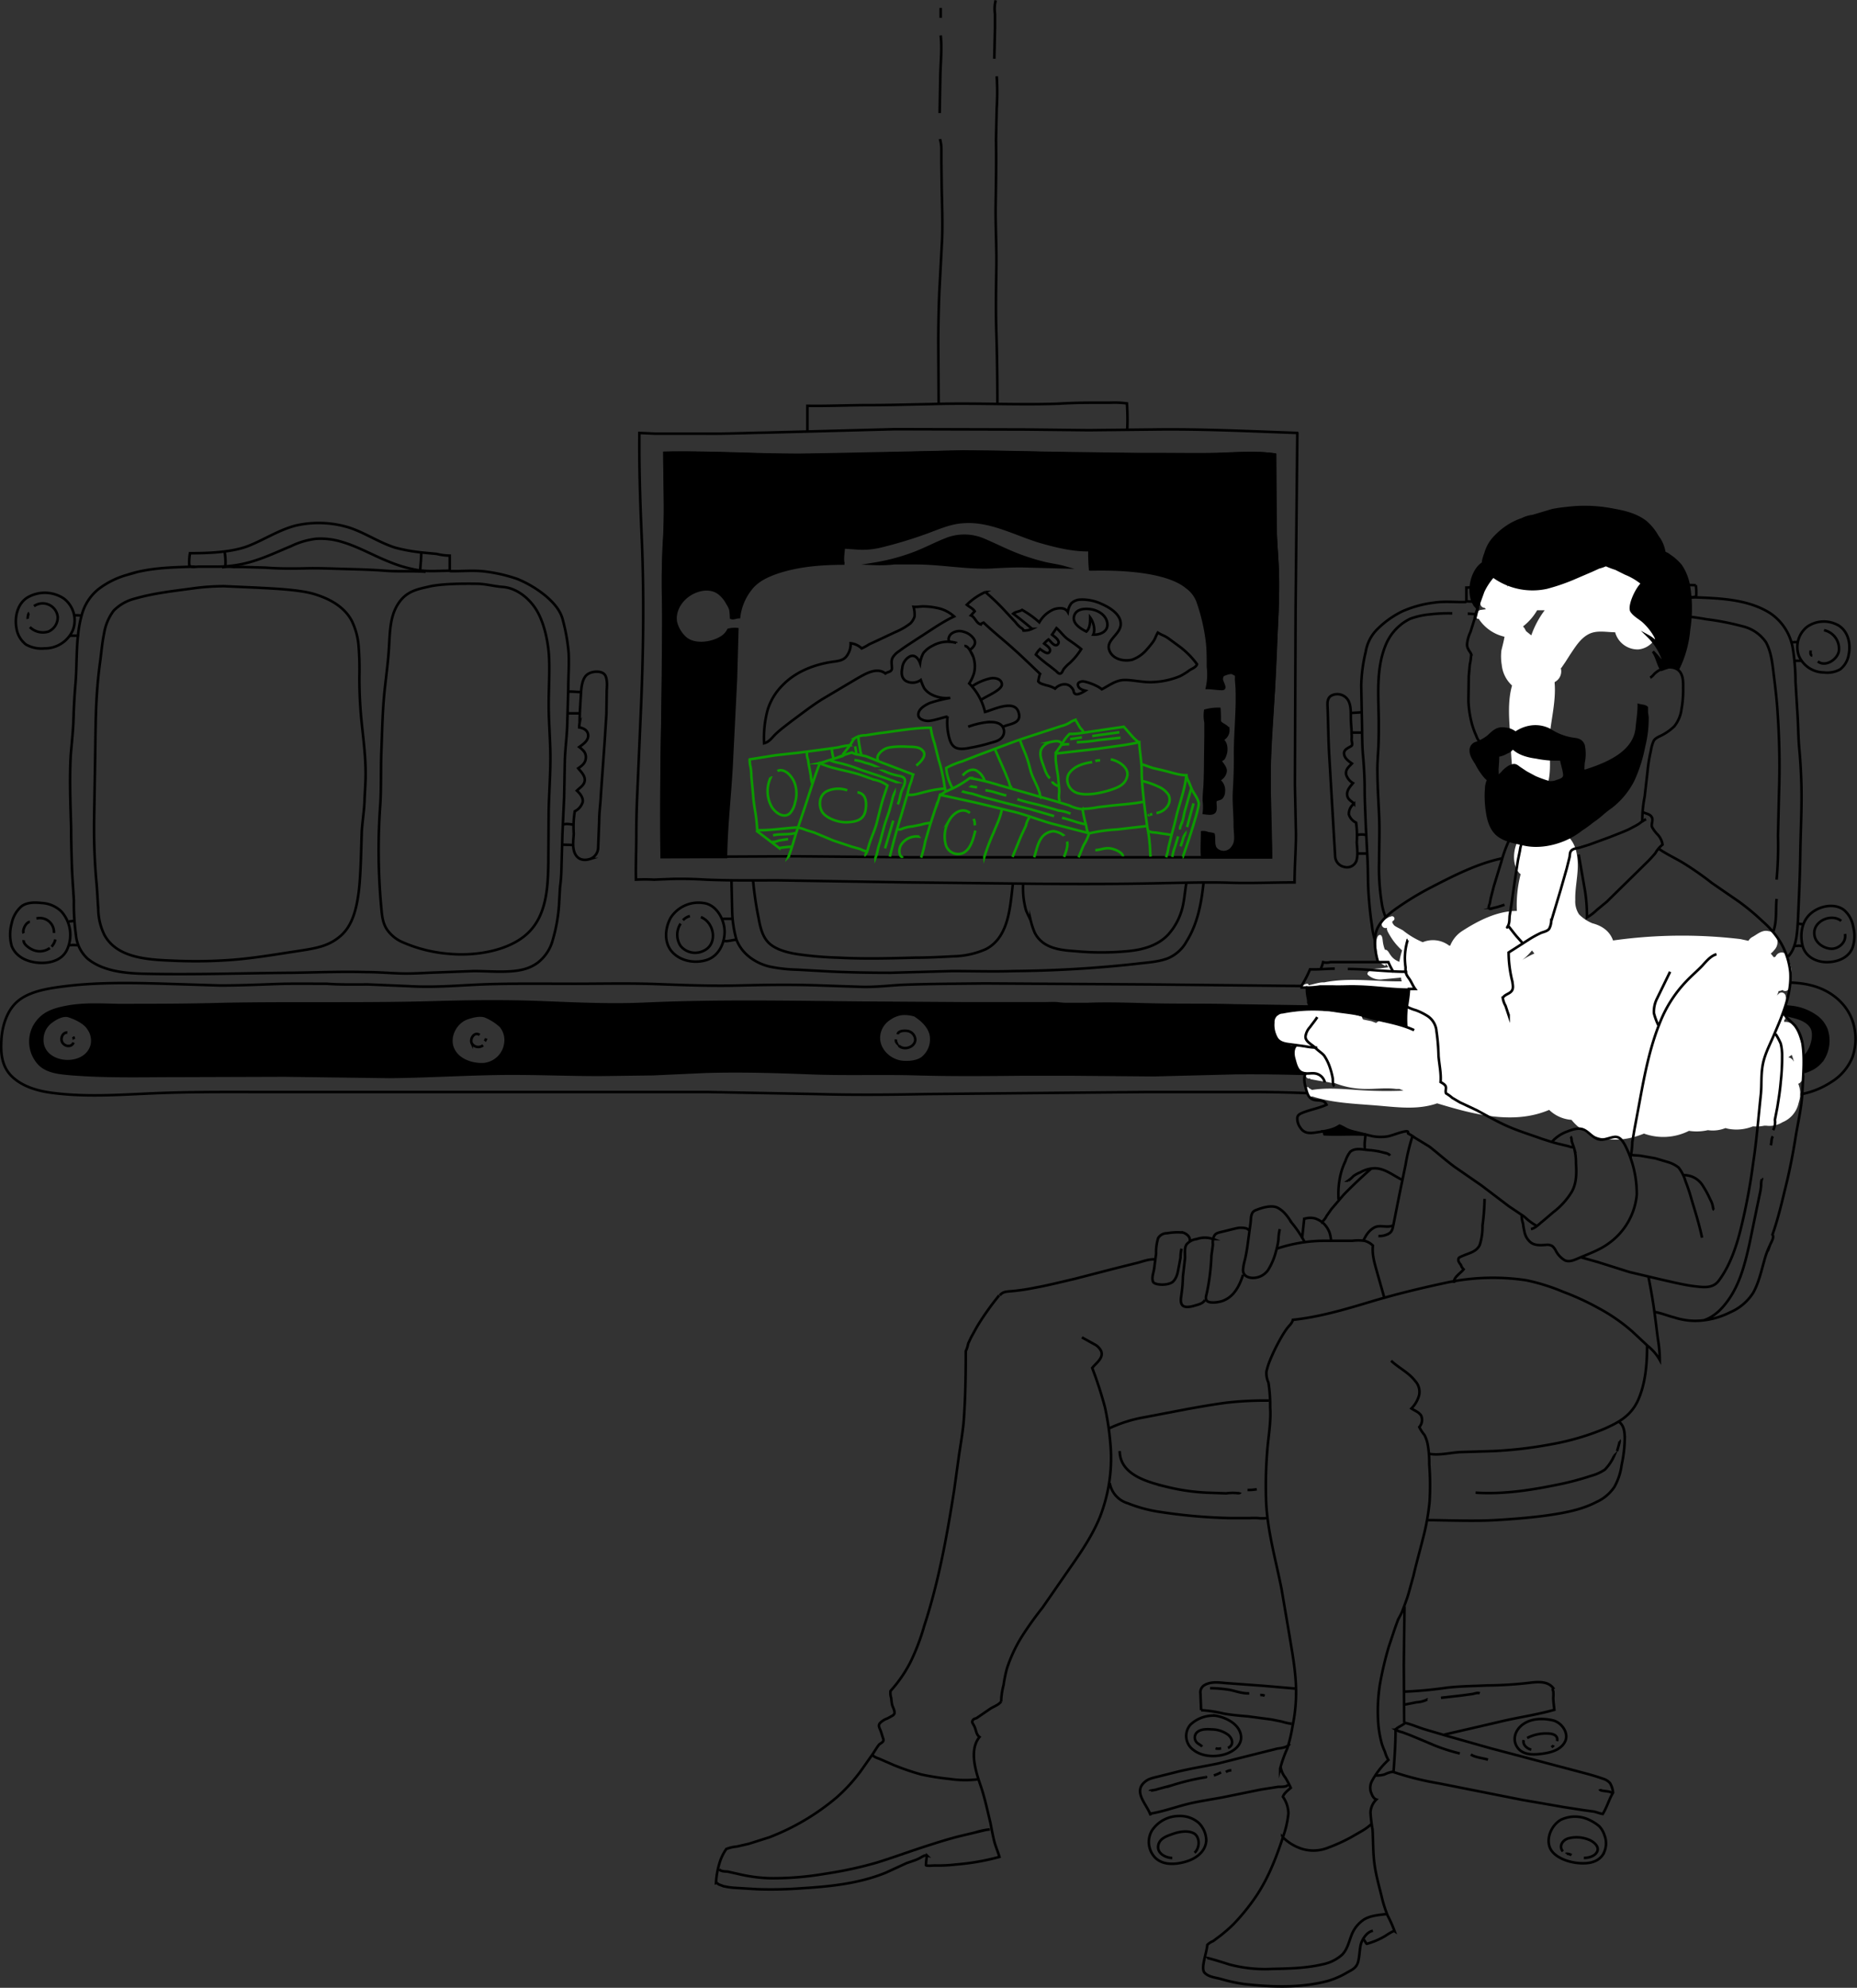 <svg xmlns="http://www.w3.org/2000/svg" width="540.5" height="578.5"><rect width="100%" height="100%" fill="#333333" stroke="none"/><style>.E{stroke-miterlimit:10}.F{stroke-width:.75}.G{stroke:#000}.H{fill:none}</style><g class="E F G H"><path d="M273.8 2.3v2.9m0 5.1c.4 3.8 0 7.5-.1 11.3l-.2 11.3v-.2m.1 7.8a11.2 11.2 0 01.4 3.2v3.7l.1 7.5c.1 4.9.3 9.9.1 14.9l-.8 15.2a370.28 370.28 0 00-.3 14.9l.1 17.4M289.8.1a10.3 10.3 0 00-.2 3.9v4.3l-.2 8.8M290.1 22.2a72.2 72.2 0 010 9.3l-.2 9.2c.1 6.2 0 12.5-.1 18.7s.3 12.4.2 18.6-.2 12.5 0 18.8.3 13.8.3 20.7M55.3 161a14.5 14.5 0 00-.2 3.6c.8.6 2 .3 3 .3h4.1a35.6 35.6 0 008-.7c5.1-1 9.8-3.3 14.6-5.3a22.9 22.9 0 017.2-2.1 21.2 21.2 0 017.5.9c4.8 1.4 9.2 4 13.8 5.8a38.6 38.6 0 008.2 2.4c3.1.5 6.2.2 9.4.2v-4.4a16.5 16.5 0 01-3.8-.5l-4.2-.4a51 51 0 01-7.8-1.4c-4.8-1.5-8.9-4.4-13.6-5.9a30.1 30.1 0 00-15.2-.6c-4.9 1.2-9.1 4-13.8 5.9S61.1 161 55.3 161z"/><path d="M65.4 160.7a18.2 18.2 0 01.2 4m57-3.7c0 1.7-.2 3.3-.3 4.9M7.8 174c-2.8 1.9-3.6 5.7-3 8.9a7.4 7.4 0 002.8 4.7 9.3 9.3 0 005.4 1.1 8.9 8.9 0 008.2-5.3 8 8 0 00-2.6-9.2 10 10 0 00-10.8-.2z"/><path d="M9.9 176.4a4.4 4.4 0 016.9 3.1 4.5 4.5 0 01-2.7 4.3 5.4 5.4 0 01-5.4-1.3m-.2-4.1c-.3.1-.5 1.4-.4 1.7m-1.9 83.7a9 9 0 00-2.8 4.9 12.3 12.3 0 000 6.6c1.3 3.3 4.7 4.7 8 4.9s6.7-.8 8.1-3.8a10.2 10.2 0 00-1.7-11.2 8.9 8.9 0 00-5.6-2.4c-2-.2-4.3-.3-6 1z"/><path d="M8.7 268.3c-1.1 0-2.3 2.4-1.8 3.3m0 2c-.2 1.2 1.7 2.4 2.6 2.8a5 5 0 005-.5m.5-.4a4.3 4.3 0 001.1-2.1m-.4-1.9a4.1 4.1 0 00-5.1-4.2m46.1-102.4c-6.6.2-13.4.3-19.7 2.4a24.6 24.6 0 00-8.4 4.2 14.4 14.4 0 00-4.7 7.1c-1.9 6.4-1.4 13.3-1.9 20-.3 3.5-.5 6.9-.6 10.4s-.5 7.1-.8 10.6c-.4 7.1-.1 14.2.1 21.3 0 3.5.1 7 .2 10.5s.4 7.1.6 10.7a67.1 67.1 0 00.6 10 10.6 10.6 0 003.4 6.9c4.6 3.8 11.5 4.3 17.2 4.4 14.1.3 28.3-.2 42.4-.3 7.1-.1 14.2-.4 21.3-.2 3.5 0 7 .3 10.4.4s7.1-.2 10.6-.3l10.5-.4c3.4 0 6.9.3 10.3.1s6-.8 8.4-2.6a12.4 12.4 0 004.3-6.6 47.6 47.6 0 001.8-10l.3-5.3a43.8 43.8 0 00.4-5.1l.3-10.4.5-10.7.2-10.6c.1-3.5.6-7 .7-10.5l.3-10.5c0-3.5.3-7 .1-10.5a54 54 0 00-1.8-9.9c-.8-2.7-2.8-4.8-4.9-6.6a32.4 32.4 0 00-8.2-4.9 46 46 0 00-9.6-2.2c-3.4-.4-6.8 0-10.1-.1"/><path d="M123.9 166.4c-3.9-.3-7.8 0-11.7-.3s-7.6-.4-11.4-.5-7.9-.3-11.8-.2-7.8.1-11.7-.2l-6.6-.2h-2.8a12.2 12.2 0 00-3.3.1m-43 14a8.1 8.1 0 012.2.1m-3.5 5.8h2.3c.1-.1.1-.1 0-.1M19.9 268c.3.3 1.2 0 1.6 0M20.2 275.1a8.9 8.9 0 012.3 0m79.9-94.4c-2.2-4.2-6.6-6.5-10.9-7.8S80 171.3 74.3 171l-9-.4a65.4 65.4 0 00-8.9.6c-5.8.8-11.6 1.4-17.1 3a13.2 13.2 0 00-6.2 3.5 14.9 14.9 0 00-2.8 6.6c-.6 2.9-.8 5.7-1.2 8.6s-.7 6-.9 9c-.4 6-.4 12.1-.5 18.1l-.3 18.1c-.1 6 .1 12 .6 17.9.3 2.9.4 5.8.6 8.7a17.5 17.5 0 001.8 7.4c3.8 7 13.4 7.2 20.4 7.5a142.4 142.4 0 0017.3-.3c6-.5 11.9-1.5 17.8-2.4s9.6-1.4 13.2-4.5 4.7-8.2 5.3-12.8.7-11.8.9-17.7c.2-3 .7-6 .8-8.9s.4-6.1.3-9.1c-.1-6-1.1-11.9-1.5-17.9a130.08 130.08 0 01-.3-8.9 84.2 84.2 0 00-.2-8.7 20.4 20.4 0 00-2-7.7zm43.7-9.9c4.1.2 7.8 3.2 9.9 6.5s3.3 8.2 3.7 12.5 0 10.2 0 15.3.5 10.3.5 15.5-.4 10.3-.5 15.4l-.1 14.8c-.1 7.1-.4 15.2-5.7 20.5s-15.1 7-23 6.3a41.8 41.8 0 01-13.5-3.3 10.7 10.7 0 01-4.7-3.7c-1.3-1.9-1.5-4-1.7-6.2a182.7 182.7 0 01-.3-30.5c.3-5.1.1-10.1.3-15.2s.3-10.1.7-15.1 1.2-9.9 1.5-14.9.3-9.3 2.7-13 5.6-4.2 9-5 9.6-.9 14.4-.8c2.3.1 4.5.7 6.8.9zm28 75.8l.3-7.7c0-2.6.4-5.1.5-7.7l1.1-15.5.5-7.9.1-7.1s.4-3.4-.7-4.5-3.8-.9-5.1.2-1.6 3.5-1.7 5.4-.4 5.7-.4 8.6a6.2 6.2 0 00-.1 1.3c1.3.2 2.6.9 2.6 2.4s-1.5 2.5-2.6 3.3a8.3 8.3 0 011.4 1.3 2.8 2.8 0 01.5 2c-.1 1.4-1.2 2.2-2.2 2.9.8 1 2 2.1 1.9 3.5s-1.4 2.1-2.3 3c.9.8 1.9 2 1.7 3.3a4.4 4.4 0 01-2.3 2.7 28.1 28.1 0 00-.3 6.5c-.1 1.9-.5 4.1.4 5.9s2.7 2 4.3 1.5a3.6 3.6 0 002.4-3.4z"/><path d="M164 240c.6-.4 2.1-.1 2.9 0m-3.3 5.8c1.2.1 2.3 0 3.4.2m-1.9-38.4h3.8m-3.5-6.3c1.1-.1 2.4.1 3.6.1m324.6-31.1a16.9 16.9 0 01.1 3.2 4 4 0 01-2.4.4h-3.6a35 35 0 01-7.2-.6c-4.5-.9-8.6-3-12.7-4.8a20.6 20.6 0 00-6.7-2 18.6 18.6 0 00-6.6.7c-4.3 1.3-8.2 3.8-12.4 5.5a30.7 30.7 0 01-7.1 2.2 56.1 56.1 0 01-8.2.1v-4a12.6 12.6 0 003.3-.5l3.7-.4a33.2 33.2 0 007-1.3c4.2-1.3 7.9-4.1 12.1-5.4a24.4 24.4 0 0113.4-.4c4.3 1 8 3.6 12 5.3s10.1 1.9 15.3 2z"/><path d="M484.6 169.9a24.8 24.8 0 00-.2 3.8m-50.3-3.4c0 1.5.2 3 .3 4.5m101 7.4c2.6 1.8 3.3 5.3 2.7 8.2a6.8 6.8 0 01-2.5 4.4 7.7 7.7 0 01-4.7.9 8 8 0 01-7.3-4.8 7.5 7.5 0 012.4-8.5 8.5 8.5 0 019.4-.2zm1.4 82.7a8.2 8.2 0 012.6 4.8 10.5 10.5 0 01-.2 6.1c-1.2 3.1-4.7 4.3-7.8 4.2s-6.1-1.8-6.8-5-.2-6.9 2.5-9.2 7.1-3 9.7-.9zM492.3 173.8c7.6.3 16.3.4 23 4.7a15.4 15.4 0 016.5 10.1 62.4 62.4 0 01.8 9.7l.6 9.9c.2 3.2.2 6.5.5 9.7s.5 6.6.6 10c.2 6.7-.2 13.5-.3 20.3s-.4 13.2-.7 19.9c-.2 2.8-.3 5.9-1.6 8.5s-3.8 3.8-6.2 4.7c-5.5 2-11.6 1.7-17.2 1.8h-20.5l-20.4-.4h-9.9c-3.3.1-6.5.4-9.8.4-6.7-.1-13.4-.8-20.1-.6s-12.6.6-15.9-5.1a23.5 23.5 0 01-2.4-8.2c-.5-3.2-.8-6.5-1-9.7s-.1-6.6-.3-9.9l-.5-9.9c-.1-3.3-.3-6.7-.3-10s-.2-6.7-.5-10.1-.2-6.7-.3-10l-.2-10.1a46.2 46.2 0 011.3-9.8 11.9 11.9 0 013.6-6.8 26.9 26.9 0 017.1-5 32.4 32.4 0 019.1-2.5c3.2-.5 6.3-.1 9.5-.2"/><path d="M432.9 175.2c3.5-.3 6.9 0 10.3-.3s7-.3 10.6-.4 6.8-.3 10.2-.2 6.9.1 10.3-.2l5.4-.2h2.7a9.3 9.3 0 012.9.1m38 12.9a5.9 5.9 0 00-1.9.1m3.1 5.3h-2.1m2.4 76.5c-.3.3-1 0-1.4 0m1.1 6.6c-.5-.3-1.5-.1-2.1-.1m-48-95.7l11.3-.6a80.7 80.7 0 0110.9 1.2 77.8 77.8 0 0110.7 2.1 11.4 11.4 0 016.7 4.6c1.6 2.9 1.9 6.5 2.3 9.7s.9 7.4 1.1 11a222.6 222.6 0 01.4 23.1l-.3 12.5a110.2 110.2 0 01-.4 12.8m-52.3-75.6a32.9 32.9 0 014.4-.5m47.9 81.7c-.3 3 .1 6.1-.8 9a10.2 10.2 0 01-4.3 5.7c-4.3 2.9-9.9 3.1-15 3.3a120.4 120.4 0 01-18-.7l-9.2-1.4a67.8 67.8 0 01-9-1.6c-4.1-1.3-7.6-3.9-9.2-8s-2-11.6-2.1-17.3l-.4-9.2c-.2-3.1-.3-5.8-.6-8.8-.5-6.3.6-12.6 1.1-18.8.3-3.6.4-7.2.4-10.7a54.8 54.8 0 01.5-9.9c1-5.7 4.4-10.9 10.4-12.1m-38.2-2.6a46.4 46.4 0 00-6.5.3 22.2 22.2 0 00-5.8 1.3 14.6 14.6 0 00-6.9 7.2c-3.2 7.3-2.2 15.6-2.2 23.4 0 2.2 0 4.4-.1 6.6s-.3 4.3-.3 6.5c0 4.5.3 9 .5 13.5s0 8.8 0 13.2a65.7 65.7 0 00.8 12.5 16.8 16.8 0 004.6 9.2 20.8 20.8 0 009.9 5 35 35 0 0012.9.1c3.6-.6 7.4-1.5 10.5-3.5a9.1 9.1 0 003.5-4c.8-1.9.7-3.9.9-5.9s.4-4.3.5-6.4 0-4.5-.1-6.7l-.5-26.2c0-4.4-.2-8.7-.5-13.1s-.9-8.7-1.3-13.1-.4-8.4-1.6-12.4a7.5 7.5 0 00-2.6-4.1 14.5 14.5 0 00-5.2-2.4 24.2 24.2 0 00-6-.9m-38.6 70.5l-1.7-29.1c-.3-4.8-.3-9.5-.5-14.3-.1-1.5 0-3 1.7-3.5a3.7 3.7 0 014.3 1.6c1 1.8.7 4.1.8 6s.2 2.5.2 3.7a9.6 9.6 0 010 1.7c0 .6.3 1.2.1 1.7s-2.3.9-2.3 2.3 1.3 2.3 2.3 3c-.9 1-1.9 1.6-1.7 3.2a4.4 4.4 0 002 2.5c-.8 1-1.8 2-1.7 3.4s1.3 1.8 2 2.6a3.7 3.7 0 00-1.5 3.1 3.9 3.9 0 002.1 2.4 27.2 27.2 0 01.2 5.7c.1 1.8.4 3.7-.1 5.4a2.9 2.9 0 01-3.5 1.8 3.3 3.3 0 01-2.7-3.2z"/><path d="M397.6 243a5.7 5.7 0 00-2.6 0m2.9 5.4h-3m1.7-35.2h-3.3m3-5.9l-3.2.2m137.8-24.1a5.5 5.5 0 014.3 6.2c-.5 2.4-3.9 4.6-6.1 2.9m-1.6-1.7c-.7-.1-.5-1-.5-1.5M535.9 268c-2.9-2.3-8.3.1-7.8 4 .2 2.3 2.5 3.9 4.7 4.1s4.7-1.8 4.2-4.3M377.6 126l-.5 51.3-.2 51.1.3 14.3c0 4.7-.4 9.4-.4 14.1-6.3 0-12.6.3-18.9.1s-12.4 0-18.7.1c-12.5.3-25.1.3-37.7.2l-37.3-.4-37.7-.6c-7 0-14 .1-21-.2-3.4-.2-6.8-.3-10.1-.2l-5.1.2a45.1 45.1 0 00-5.2 0c-.1-4.2.1-8.4.1-12.6a269.08 269.08 0 01.3-12.7l1.1-25.4c.7-16.9.9-33.8.1-50.8-.4-9.5-.7-19-.6-28.5l4.4.2h14.1c6.2.1 12.4-.2 18.6-.3l37.5-1 37.6.1 18.6.2 18.7-.2c14-.2 28 .5 42 1z"/><path d="M235 125.5v-7.4c6 .1 12.1-.2 18.1-.2s12-.2 18-.3c12.2-.4 24.4.3 36.6-.1a170.28 170.28 0 0110.1-.3h5.2a28.3 28.3 0 015 .2 64.3 64.3 0 01.1 7.6m43 7.3l.2 22.9c.1 3.8.5 7.6.6 11.5s0 7.5-.1 11.3l-1.1 23.1c-.5 7.7-1.1 15-1.2 22.6s.4 17.2.4 25.8H265.7l-34.2-.3-38.9.2c-.3-15.4.1-30.8.3-46.2l.2-22.8c0-7.6-.3-15.4.2-23s.1-17 .1-25.6c11.6-.2 23.2.5 34.8.6s23.1-.2 34.6-.5l17.5-.5 17.4.3 34.9.5h19.5c6.3-.1 12.7-.8 19 .1zM212.9 256.1l.2 8.9a34 34 0 001.2 8.3c1.5 4.2 5.5 7 9.7 8a44.6 44.6 0 008.1.9l9 .5c6 .3 12 .4 18.1.4l18-.5c5.9 0 11.9.2 17.9 0a352.4 352.4 0 0035.6-2.1c3.1-.4 6.3-.5 9.2-1.6a11.1 11.1 0 005.5-5c3.2-5.1 4.3-11.2 4.9-17"/><path d="M219.2 256.3a98.7 98.7 0 001.6 10.9c.5 2.8 1.2 5.8 3.4 7.6s5.7 2.6 8.7 3a103.8 103.8 0 0011.1.9c7.5.4 14.9.2 22.4 0 3.8 0 7.5-.2 11.3-.4a24.3 24.3 0 009.3-2.1c6.7-3.5 7-12.4 7.8-18.9m3 0a23.7 23.7 0 00.8 7.5c.4 1.1 1 2.1 1.4 3.1a21.7 21.7 0 001.2 3.6c2.3 4.4 7.1 5 11.6 5.3a81.3 81.3 0 0015.6 0c4.2-.4 8.6-1.6 11.6-4.8a18.1 18.1 0 003.8-6.6c.9-2.7 1-5.6 1.5-8.4m-140.6 5.8a9.6 9.6 0 00-9.5 4.3c-1.7 3.1-2 7.3.5 10s6.8 3.4 10.2 2.2 5.1-5 5-8.4-2.4-7.7-6.2-8.1z"/><path d="M200.8 266.6a4.1 4.1 0 00-2 1.2m-.7 1a5.9 5.9 0 000 6.5 5.5 5.5 0 006.7 1.4c4.2-1.9 3.2-8.2-.8-9.8m6.4.5h2.7m-2.3 6.4c.7.3 2.6-.3 3.5-.3"/></g><path d="M371.3 189.6c.2-7.5.8-14.9.6-22.3-.1-3.7-.4-7.4-.6-11.1s-.2-7.4-.2-11.1v-12.8c-5.7-.8-11.4-.2-17.1-.1s-11.5 0-17.3 0c-11.5 0-23 0-34.5-.4s-23.2-.4-34.8-.1l-34.8.7c-11.6 0-26.1-.9-39.2-.6 0 7.6.5 15.2.1 22.8l-.5 11.3c-.1 3.7 0 7.7.1 11.5.1 15.3-.3 30.6-.5 45.9v26.1h18.7c.1-8.6 1.1-17.2 1.6-25.9l1.3-26 .4-14.4a7.4 7.4 0 00-2.6.2 5.4 5.4 0 01-2.2 2.3c-3 1.8-8.2 2.4-10.7-.3a9.2 9.2 0 01-2.4-4.3c-.5-3.1 1.3-6.1 3.8-7.8s6.1-2.5 8.7-.6a8.9 8.9 0 012.5 3 7.6 7.6 0 01.9 1.8 19.4 19.4 0 01.2 2.4c.6.3 1.5-.2 2.3-.2a16.2 16.2 0 013.5-8.3c1.8-2.3 4.5-3.6 7.3-4.6 6.4-2.2 13.2-2.7 19.9-2.7h-.3c-.4-1 0-3.5.1-4.7l4.3.3a22.5 22.5 0 006.8-.7 124.9 124.9 0 0012.3-3.7c3.7-1.3 7.4-3.1 11.4-3.3 7.9-.6 15.1 3.6 22.5 5.8 4.6 1.3 9.4 2.5 14.2 2.4a52.4 52.4 0 00.2 5.6c.8.1 20.6-1 28.1 5.2a9 9 0 013.1 3.9 54.9 54.9 0 012.9 12.6c.2 2.2.2 4.4.2 6.7a17.9 17.9 0 01-.3 6.1c1.5 0 2.9.3 4.4.3s-.2-2-.1-3 .4-1.1 1.3-1.4 1.5-.4 1.9-.2l.9.5c.2.3.1.9.1 1.3s.2 2.1.2 3.2c.2 6.5-.6 13-.5 19.5a157.08 157.08 0 01-.3 9.7c-.2 3.2.2 6.4.2 9.6s.7 5-.6 6.8a3.1 3.1 0 01-4.3 1c-1.7-1-.9-3.2-1.3-4.7a9 9 0 00-1.6-.3 3.4 3.4 0 00-1.7-.3c0 2.4-.2 4.8 0 7.3h20c0-3.9-.3-7.7-.3-11.6l-.1-11.7c0-7.8.7-15.5 1.1-23.3.3-4.4.5-8.9.7-13.3zm-116.9-25.5a60.4 60.4 0 0011.1-2.9c3.6-1.3 7-3.2 10.5-4.5a14.4 14.4 0 0110.6.5c3.5 1.5 7 3.3 10.6 4.6a61.7 61.7 0 006.1 1.9c2.2.6 4.4.8 6.5 1.4l-11.1-.3c-3.6-.1-7.1.1-10.7.3-7.2.2-14.3-1.2-21.5-1.2h-6.2a38.8 38.8 0 01-5.9.2zm96.4 42.7a14 14 0 014.1-.5c.1 1.2.1 2.3.1 3.4s2.3 1.4 2.5 2.6a3 3 0 01-1.9 3c1 .4 1.3 1.7 1.3 2.7a4.8 4.8 0 01-.4 2 3 3 0 01-.4.8c-.2.2-.6.3-.8.6s1.7 1.9 1.4 3.2a3.3 3.3 0 01-2 2.4 3.6 3.6 0 011.5 3.4 2.7 2.7 0 01-.6 1.7c-.4.5-1.2.4-1.7.8s.2 2.2-.3 3.2-2.3.6-3.2.5a14.5 14.5 0 000-3.6c0-1.3.1-2.6.2-3.8s.2-5 .2-7.5l.1-7.6v-3.8a10.2 10.2 0 01-.1-3.5z" class="E F G"/><g class="H E F"><path d="M277.7 179.4c-3.8 1.8-7.2 4.3-10.7 6.5-1.8 1.2-3.6 2.3-5.3 3.6a5.8 5.8 0 00-1.9 1.9c-.5 1-.2 2-.2 3.1s-1.3 1-1.9 1.5c-2.5-2-6 .2-8.3 1.5l-10.1 6c-3.2 2-6.1 4.3-9.1 6.5-1.4 1.1-2.9 2.2-4.2 3.4s-2 2.5-3.6 2.9a31.1 31.1 0 011-9.6 17.1 17.1 0 014.3-7.2c3.8-4 9.2-6.1 14.6-6.9 1.4-.2 3-.3 4-1.5a5.9 5.9 0 001.3-3.9 5.6 5.6 0 013.2 1.5 15.5 15.5 0 002.2-1.2l2.6-1.2 5.1-2.4a18.6 18.6 0 004.3-2.5 5.1 5.1 0 001.2-2 8.9 8.9 0 00-.3-2.8c1.1.1 2.3-.2 3.4-.1a18.6 18.6 0 013.3.4 10.2 10.2 0 015.1 2.5zm9.1-7.1a18.5 18.5 0 00-5.4 3.7c.7.6 1.8 1.1 2.3 1.9l-1.1 1.2c1.2.5 1.5 2.2 2.8 2.6a2.6 2.6 0 01.9-.5c2.6 2.5 5.5 4.8 8.2 7.2s5.5 5.1 8.2 7.7a12.3 12.3 0 00-.5 2.2c.5.7 1.4.8 2.2 1.1a8.8 8.8 0 012.7 1c1.1-1.2 3.2-1.8 4.5-.6s.6 1.6 1.3 2.1 2.2-.4 3-.9c-.8-.2-1.8-.5-2.1-1.4s.5-1.2 1.2-1.3 4.2 1 5.7 2.3c2.1-1.1 4-2.6 6.4-2.7s5.7.8 8.6.6a22.7 22.7 0 007.7-1.7 17.5 17.5 0 002.9-1.8c.7-.4 1.9-.9 2.1-1.7a24.2 24.2 0 00-5.3-5.3l-3-2.2a8.3 8.3 0 00-1.6-.9 10.9 10.9 0 01-1.5-.8c-.5.8-.7 1.6-1.2 2.4a24.3 24.3 0 01-2 2.5 9.9 9.9 0 01-4.3 3c-2.5.6-5.9-.2-6.7-3s3.3-4.4 3.4-7.3-3.2-4.9-5.5-5.9a13.3 13.3 0 00-6.2-1.3 4 4 0 00-2.7 1.1 5.5 5.5 0 00-1 2.5c-.8-1.4-2.7-1.2-4-.8a8.8 8.8 0 00-4.3 3.8 28.7 28.7 0 00-5-3.6c-.8.5-1.9.5-2.6 1.1 1.9 1.4 3.7 2.9 5.5 4.4a5.3 5.3 0 01-2.5.5c-.1-.5-.6-.7-1-1a8.6 8.6 0 01-1.3-1.4l-2.8-3a65.5 65.5 0 00-6-5.8z" class="G"/><path d="M316.2 183.8c1.1-1 1.1-2.8 1.1-4.1.9 1.2 1.6 3.5.9 5 2 .1 4.4-.9 4.1-3.3s-2.7-3.8-4.8-4.1-4.4 0-4.9 2.1 2 3.6 3.6 4.4zm-8.7-1l-1.3 1.9c.6.5 2.6 1.8 1.7 2.8s-2.1-.9-2.7-1.4a7.4 7.4 0 00-1.3 1.2c.6.5 2.2 1.4 1.6 2.4s-2.1-.4-2.8-.8a6.7 6.7 0 00-1.2 1.6 43.9 43.9 0 004 3.3l1.9 1.5c.4.4.8.9 1.3.7s.7-1.1 1-1.4a12.1 12.1 0 011.6-1.6 19.5 19.5 0 003.4-4.1c-1.2-1-2.5-1.9-3.8-2.8s-2.2-2.3-3.4-3.3zm-29.2 4.3a8.9 8.9 0 00-6.8.8 7.9 7.9 0 00-2.7 2.1 8.2 8.2 0 00-1 3c-.5-1.4-1.6-2.7-3.1-1.9a4.3 4.3 0 00-2.1 3.4c-.3 1.4-.2 2.9 1.1 3.7a4.1 4.1 0 004.3-.3 17.3 17.3 0 001 2.4 6 6 0 002.1 1.8 9.5 9.5 0 005.5 1 40.5 40.5 0 00-6 1.5c-1.3.6-3.1 1.6-3.3 3.1s1.4 2 2.6 2.1 3.9-.8 5.9-1.3a16.8 16.8 0 00.3 5.5c.3 1.3.7 2.8 1.9 3.5s3.1.4 4.5.1a49 49 0 005.5-1.3c1.3-.4 2.8-.6 3.7-1.8a2.6 2.6 0 00-.3-3.5c-1.2-1-2.9-.9-4.3-.8a24.2 24.2 0 00-5.3 1.3" class="G"/><path d="M276.5 186.8c-.9-.6-.1-2.1.6-2.5a3.9 3.9 0 013.5-.4 5.1 5.1 0 012.9 2.1c.7 1.2 0 2.2-1 3m-1.8-1c.8-.1 1.5 1 1.8 1.6a6.9 6.9 0 011.1 2.8 8.2 8.2 0 01-.1 3.5 11.7 11.7 0 01-1.4 3 17.5 17.5 0 014.6 8.3c2.3-.6 8.4-3.7 9.7-.1s-2.7 3.5-4.4 4.4" class="G"/><path d="M283 199.7a15.2 15.2 0 015.4-2.3c1.3-.2 3.2.2 3.2 1.8s-4.3 3.3-6.1 4.5" class="G"/><g stroke="#0c9a00"><path d="M229.8 249l-.3.3c.9-2.2 1.5-4.5 2.2-6.8l2.3-6.8c1.5-4.5 2.9-9.1 4.6-13.6 3.3 1.5 7 2 10.5 3 1.8.5 3.5 1.2 5.3 1.8a9.7 9.7 0 013.9 1.7c-.6 1.9-1.3 3.8-1.8 5.7l-1.4 5.5c-.5 1.8-1.3 3.5-1.9 5.3s-.5 1.8-.8 2.6-.7 1.1-.4 1.4"/><path d="M232.1 240.8a12.9 12.9 0 012.6.8l2.3.7 5.5 2.3 5.4 1.8 2.5.7a5.1 5.1 0 002.3.7m-6.1-17.8a7.8 7.8 0 00-6 .3c-2.1 1.1-2.4 3.9-1.4 5.8s4.6 3.3 7.3 3.2 4.9-.7 5.4-3.4 0-5-2.3-5.3h.2m-11.3-8.5a15.5 15.5 0 002.3-.7l2.6-.8a35.7 35.7 0 014.6-1.6 3.9 3.9 0 001.8.6l2.3.5 4.5 1.8 9.2 3.5c-.3.7-.4 1.6-.7 2.3a18.1 18.1 0 00-.9 3.1l-1.8 6.2c-1.3 4.1-2.4 8.2-3.4 12.3m-17.5-28.1c1.4.7 3 .8 4.5 1.3a43.4 43.4 0 014.7 1.6c3.4 1.1 6.8 2.2 10.2 3.5h-.1m-12.1-6.4a11.8 11.8 0 013.1.8 13.1 13.1 0 012.8.9h-.1m2.6 1.4a19.8 19.8 0 004.1 1.4c.9.2 2.1.3 2.2 1.4s-.6 2.2-1 3.2-.5 2.6-1.1 3.8m-.9-3.4a7.4 7.4 0 00-.7 2.1l-.7 2.6c-.2.9-1.1 3.2-1.6 4.9l-1.3 4.9a18.2 18.2 0 00-.7 2.5 11.7 11.7 0 01-.6 2 .4.4 0 01.1-.3m5.1-10.6l-2.4 8.1m10.5 2.7a35.9 35.9 0 001.2-4.7l1.4-4.8 1.5-4.6a34.5 34.5 0 001.4-4.2l10.9 2.4 11.2 2.7c3.7 1 6.9 2.3 10.5 3.3l10.8 2.8a14 14 0 01-1.5 3.3c-.6 1.2-1 2.5-1.6 3.7"/><path d="M317.1 242.7c-.8-.4-.8-1.9-1-2.6s-.8-3-1-4.6a10.9 10.9 0 01-3.9-1.1l-3.9-1.2-8.4-2.4-8.1-2.3a64.8 64.8 0 00-8.7-2.1h.2a30.6 30.6 0 01-4.9 3l-2.4 1.1c-.3.2-1 .8-1.4.7m6.4-.9a26.4 26.4 0 003 .7l3.2 1 6.9 1.8 6.8 1.7 6.9 2m2.3.5c2.3.5 4.6 1.5 6.9 1.9m-19.9-7.3c2.7.9 5.5 1.4 8.3 2.2l3.8 1.1a12.1 12.1 0 013.4.9m-24.8-6.8c2.1.2 4.1 1.1 6.1 1.5m-10.5-2.7a12 12 0 002 .3m7.2 6.4c-.4 2.4-1.5 4.5-2.4 6.8a60.9 60.9 0 00-2.7 7.1.4.4 0 01.1-.3m13-11.2a6.4 6.4 0 00-1 2.4l-1.4 3-2.5 6.1m15-6.2a6.1 6.1 0 00-3.1-1.3 4.7 4.7 0 00-3.2 1.6c-1.4 1.7-1.7 4-2.4 6m9.6-4.6c.3 1.4-.4 3.2-.9 4.5m-27.4-12.8c-2.2-1.8-4.8 0-6 2.1a9.1 9.1 0 00-1 7.2 3.7 3.7 0 005.3 2.2c2.1-1.3 2.7-4.2 3.3-6.4m-.1-1.5a3.1 3.1 0 01-.1-1l-.3-.9m25.1-5.1c-.5-.9-.2-2-.2-3s-.2-2.5-.3-3.8-.4-2.3-.5-3.5a14.5 14.5 0 01-.2-3.6l12.3-1.4c4-.6 8-1 12-1.9.1 2.8.7 5.6.7 8.4s.3 5.5.6 8.3.7 5.6 1.1 8.4a30.3 30.3 0 01.6 4.2c.2 1.3.1 2.7.3 4m-17-27.5c-2.4.3-5.1 1.1-6.6 3.1s-.3 5.1 2.3 5.9 6.4.1 9.3-.8 4.7-1.8 5.2-4.2-2.5-4.4-4.8-4.8m-3.1.3a3.4 3.4 0 00-1.4.2m-11.7-2.2c.8-1 1.5-2.1 2.2-3.1a10 10 0 012-2.6 21.9 21.9 0 003.6-.3l4.1-.6 8.1-1.2 2.1 2.4a13.1 13.1 0 002.1 2"/><path d="M313.4 216a43.4 43.4 0 006.2-.6l6.5-.7h-.2m-14.7 1.9a9.3 9.3 0 00-2.4.2m6.1-2.2l-3.4.5h.1m6.3-.9l7.9-1.1m7.2 20.2c-3 .6-6 .8-9 1.1l-4.4.5a24 24 0 01-4.6.5m1.7 7.2a47.2 47.2 0 018.4-1.2l8.7-1m-15 7c1 0 2-.4 3-.5a5.2 5.2 0 012.5.3c.7.2 2.6 1.1 2.5 2m5.5-26.8l3.2 1.1 3.4.8c2.1.5 4.2 1.3 6.4 1.3-.4 4.1-1.9 7.9-2.9 11.9-.4 2-1 3.9-1.5 5.9l-.8 3.2a15.3 15.3 0 01-.7 2.9"/><path d="M345.3 225.5a4.8 4.8 0 00.7 2l.9 2.2c.6 1.3 1.7 2.5 2 4s-4.6 15.8-4.7 15.8m2.6-20h-.1l-1.8 6.4c-.3 1-.4 2-.7 3s-.9 1.7-.7 2.5m-.6 2l-.9 3a16.7 16.7 0 00-.8 3m3.8-6.7a3.9 3.9 0 00-.7 1.6 15.9 15.9 0 01-.7 2m3.8-12.5c-.2.6-1.9 6.9-1.9 6.9m-13-13.4a22.7 22.7 0 014.6 1.6 6.6 6.6 0 013 2.4c1.2 2.5-1.1 5-3.5 5.3m-1.2.3l-1 .3c-.1 0 0-.1 0-.1m-.3 4.6c.8.7 2.1.5 3 .7l4 .6m-25.8-29.7c.1-.6-.6-1.1-.9-1.5s-.9-1.6-1.4-2.3a6.1 6.1 0 00-1.8.9 9.2 9.2 0 01-2.3.9l-4.6 1.5c-3.3 1.1-6.6 2.1-9.8 3.3l-9.9 3.7-4.6 1.8a23.4 23.4 0 00-4.6 1.9h0a14.5 14.5 0 001.9 6m12.4-11.2l2.8 6.4 1.1 2.7c.3.9.3 1.6 1 1.8m2.3-13.8c.5 1.6 1.2 3 1.8 4.6s.9 2.9 1.3 4.4 1.2 2.9 1.8 4.3a18 18 0 01.8 2.1c.1.5.1 1.2.6 1.5m5.7-16c-.5-.9-2-.6-2.9-.4a4.1 4.1 0 00-3 2.3c-.5 1.5.2 3.2.7 4.6s.9 2.8 1.9 3.7m.7.9c0 .6 1.4 1.3 2 1.5m-28.1-3.2c.9-1.1 2.4-2.1 3.9-1.5a5.2 5.2 0 012.5 3.1m-41.3-7.7l2.1-2.7c.5-.7.8-1.7 1.6-2.2a5.7 5.7 0 012.9-.7l3.8-.6c5.1-.6 10.1-1.6 15.2-1.6a22.8 22.8 0 001.1 4.5l1.2 4.8a40.5 40.5 0 011.2 4.7c.4 1.5.4 3.1.9 4.5"/><path d="M250 214.2c-.4.2.2 3 .3 3.6s.1 1.3.5 1.7m-1.9-2.3l.3 1.6v.5m6.5 2.2c-1.1-1.5 1-3.2 2.2-3.7s4-.6 6-.5 3.7-.1 4.8 1.3-.9 3.3-2 4.2m-2.4 8.5c1.7.2 3.5-.5 5.2-.9a30.9 30.9 0 015.3-.9m-13.5 11.8c.6.3 1.2-.1 1.8-.3a11.1 11.1 0 012.5-.5l2.5-.5a11.9 11.9 0 012.6-.5h-.2m-2.9 4a5.3 5.3 0 00-5 1.9 3.6 3.6 0 00-.8 2.7c0 .3.4 1.7 1 1.1m-15.4-32.3a18.6 18.6 0 00-3.4.6l-3.5.5-7.6 1-7.2.8-7.5 1.2a9.9 9.9 0 00.3 2.4 21.1 21.1 0 01.2 2.6l.5 5.3c.1 1.7.4 3.6.7 5.4a44 44 0 01.5 5.1v-.2c4 .1 7.8-.6 11.8-.8m-12.1.9l6.7 5.1a33.8 33.8 0 013.7-.4m-5.5-3.3c2.2-.5 4.5-.1 6.7-.7m-2.3 1.8l-2.6.4c-.7.2-1.5.6-2.1.3m-.4-18.6a9.3 9.3 0 00.2 8.3c.9 1.7 3.5 3.8 5.4 2.1a6.4 6.4 0 001.5-3.1 8.9 8.9 0 00.2-4.6 7 7 0 00-1.9-3.6c-.7-.8-2.3-1.7-3.4-1m8.6-5.6a4.5 4.5 0 00.3 2.3 20 20 0 00.4 2.4l.4 2.2a9.3 9.3 0 00.4 2.3m5.7-10.1a14.2 14.2 0 00.6 3.1"/></g><path d="M523.3 318.6c-10.4 1.4-20.9.3-31.4 0l-15.9-.2c-5.2-.1-10.4-.5-15.6-.6-10.7-.5-21.3 0-31.9.4s-21.1 1-31.6.6-21.1-1-31.7-1h-31.7l-63.9.6c-10.6.2-21.2.3-31.8 0l-31.8-.6H78.4c-10.6 0-21.2-.1-31.8.3s-20.7 1.3-31 0c-4.2-.5-8.8-1.7-12-4.7s-3.4-7-3.2-10.7 1.4-8.2 4.4-11 7.8-3.8 12-4.4c10.4-1.5 20.9-1.3 31.3-1l15.9.5c5.2 0 10.5-.2 15.7-.4s10.3-.1 15.5-.1h-.1c4 .3 8 .2 12.1.2l11.9.5c8 .5 16-.4 24-.6s16.1-.1 24.1-.1 16.1-.2 24.1.1 15.8.6 23.8.4 15.9-.3 23.9 0l11.9.4c4 .1 7.9-.4 11.9-.6 7.9-.3 15.9-.3 23.8-.4l48.5.3 48.4.5 23.8-.2 11.9-.5h12.2c16.1.1 32.2-.7 48.4-.6H504l11.7.2c3.7 0 7.6-.1 11.2.8 5.6 1.3 10.6 5.1 12.4 10.7a16.2 16.2 0 01-.1 10.2 15.2 15.2 0 01-6.2 7.3 24.1 24.1 0 01-9.7 3.7z" class="G"/></g><path d="M528.9 296a15.2 15.2 0 00-8.1-3 65 65 0 00-10.8-.4c-7.1 0-14.2-.1-21.3 0s-14.5-.1-21.7-.1l-64.5.6c-14.3 0-28.7-.3-43.1-.5-7.1-.2-14.3-.1-21.5-.2s-14.3-.5-21.4-.2h-5.3a19.4 19.4 0 01-3.4-.2c-1.3-.1-2.6 0-4 0h-22.9l-30.8-.2c-20.6-.2-41.2-.6-61.8.3-10.2.5-20.4 0-30.6-.4s-20.6-.3-30.9 0c-20.6.6-41.2.1-61.8.5-10.3.3-20.5.3-30.7.3-4.9-.1-9.8-.4-14.7.5s-7.6 2.2-9.6 5.6a9.5 9.5 0 001.3 10.9c2.4 2.6 6.4 2.8 9.7 3.1 10.3.8 20.5.5 30.8.5l30.9-.1 30.7.4c10.3-.1 20.4-.7 30.6-.9s20.3.3 30.5.3l15.5-.2 15.4-.7c10.2-.3 20.3 0 30.5.4s20.6 0 30.9.3 20.4.2 30.5.1h15l23.5.2 23.6-.6c15.7-.2 31.4.7 47.1.9 7.7 0 15.5-.2 23.2-.4s15.8-.1 23.8 0l11.4-.2c3.9 0 7.8.2 11.7.3h11.6c3.9.1 7.8.4 11.6.3l11.7-.2c3.8.1 7.6.4 11.3-.4s5.9-1.8 7.7-4.2a10.2 10.2 0 001.1-8.8 8.6 8.6 0 00-2.7-3.6zm-502.1 7.8c-1.5 7.4-14.8 6.4-14.5-1.4a6.4 6.4 0 012.7-5.1c1.3-1 3.4-2.1 5-1.6s4.6 1.8 5.7 3.6a6 6 0 011.1 4.5zm114 5.9c-3.4.2-7.6-1.2-9-4.6s.8-7.6 4.2-8.8c1.5-.5 3.7-1.1 5.3-.5a15.7 15.7 0 014.4 2.8 6.3 6.3 0 011.4 5.1 7 7 0 01-6.3 6zm128.1-2.2c-1.3 1.4-3.9 1.7-5.7 1.6-3.9-.1-7.6-3.4-7.4-7.4a6.7 6.7 0 013.1-5.2 8.1 8.1 0 013.3-1.4 9.6 9.6 0 014.1.4c2 1.3 4 3.1 4.6 5.5a6.9 6.9 0 01-2 6.5zm131.8 2.1c-3.8.2-9.3-1.1-9.9-5.5s5-10.3 9.9-8.3c3.5-.4 5.9 3.5 6 6.6s-2.5 7-6 7.2zm122-.7c-4 .8-8.4-2.3-9.3-6.2s3.2-7.5 7-7.2c2 .5 5.5 1.1 6.9 3.6s-.5 9-4.6 9.8z" class="E F G"/><path d="M521.4 300c-1.1 0-2.5-.2-3.1.9a2.1 2.1 0 001 2.9m3-2.6c0 .8.4 1.3-.5 1.8m-121.2-2c-1.1.7-2.6.3-3.4 1.4a1.8 1.8 0 00.1 2.3c.3.3.9 1.1 1.4.7m1.9-3.2a1.2 1.2 0 010 2m0 .4h-.1M261.3 301c.1-1 1.8-1.1 2.6-1a2.7 2.7 0 012.5 2.6c-.1 2.2-3.3 3.2-4.8 1.7m-.7-.9a1.4 1.4 0 01-.1-.9m-121.2-1.3c-1.5-1.1-2.9 1.1-2.3 2.4a2.2 2.2 0 003.3.6m.5-1.2a2 2 0 00.4-.8m-121.9-1.7c-1.5-.1-2.2 2-1.3 3.1s2.6 1.1 3.1-.2m.1-1a1.9 1.9 0 00-.2-.7" class="H E F G"/><path d="M525.2 312.5a3 3 0 00-.5-1.6 3.3 3.3 0 00.2-2.4c0-.1-.1-.2-.2-.4a11.1 11.1 0 00.3-1.3 16.5 16.5 0 00-.7-3.2c-.9-2.4-1.6-6.5-5-6.2v-.5a1.2 1.2 0 00.3-1.4l-.6-.7a.1.1 0 00-.1-.1h.1a6.7 6.7 0 00.7-5 1.2 1.2 0 00-2-.5l-.5.5a6.9 6.9 0 00.5-1.3 2.3 2.3 0 001.1-.3 1.2 1.2 0 001.7-.1 3.3 3.3 0 00.6-2.5 11.3 11.3 0 00.3-1.8 9.3 9.3 0 00-.4-3.3 2.1 2.1 0 00-.4-1 2.1 2.1 0 00-1-1.9 1.9 1.9 0 00-2.7.7c-.1.1-.1.1-.1.2l-.5.2-.9-1.1a4.7 4.7 0 001-1 3.3 3.3 0 00-.7-5.2 1.6 1.6 0 00-.9-.3c-1.8-.5-3.2.8-4.6 1.6a3 3 0 00-1.3 1.2l-2.3-.5a144 144 0 00-37.1.4c-1-2.8-3.3-4.3-6-5a11.6 11.6 0 01-3.9-2.6 6.8 6.8 0 01-1.1-4.2c-.1-3.7.9-7.3.7-11s-1.1-6-3.3-8a6.2 6.2 0 00-7.4-.3c-2.4-1.7-5.6-.1-6.8 2.3s-1.6 6.3.2 8.8a2.3 2.3 0 00.7.7 36.1 36.1 0 00-1.1 10.7c-5.7 0-11.2 2.8-16 5.9a9.1 9.1 0 00-3.4 4.2h-.3a7.8 7.8 0 00-7.7-1 23.9 23.9 0 01-5.7-3.4c-.8-.5-1.8-.9-2.5-1.4a2.6 2.6 0 01-.7-1.1c.1-.1.2-.3.4-.4a.7.7 0 00-.7-1.2 4.7 4.7 0 00-2.4 1.5 1.1 1.1 0 001.2 1.8c-.1.5.1 1 .7 2a18.3 18.3 0 003.7 4.6 22.5 22.5 0 00-.8 3.3 5.1 5.1 0 01-2.6-2c-.4-.5-.8-1.6-1.6-1.5a9.8 9.8 0 01-.6-2.3c-.1-.6-.1-2.2-1-2s-1.1 2.7-.9 3.7 0 3.6 1.6 4.7.9.3 1.2 0l.7 1-2.3.3c-1.3.1-2.1 0-3.1.7s-.8 1.1-.2 1.5a5.2 5.2 0 004 1l5.3-.5a3.6 3.6 0 00.2 1.1c-7.5.1-15.1-1.2-22.6.3-1.4-.1-3.1.6-4.5.8a.4.4 0 00-.4-.4 2.2 2.2 0 00-1.4.6c-.4.3 0 .7.3.7l2.9-.4c0 .2.2.5.4.5 8.1 1.2 16.3 1.2 24.4 2.4a8.4 8.4 0 00.5 1.7 16.3 16.3 0 00-2.2 3.8 3.4 3.4 0 00-2.5.5c-.8.4-1.6 1.1-2.4 1.6l-1.3-.5-2.4-.5-.2-.2a2.7 2.7 0 00-.5-1.1 6 6 0 00-4.9-3.2 12.1 12.1 0 00-3.7 1.1 6.1 6.1 0 00-2.7 0h-.6l-1.4.3a27.2 27.2 0 00-4.9.5l-1 .2a8.3 8.3 0 00-2.2.1 4.1 4.1 0 00-2.8 1.1h-.1c-2.2 1-.9 4.4-.2 6.1a3.6 3.6 0 00.4.9 3.5 3.5 0 001.7.9 7.3 7.3 0 003.8 1.1c-1.2.9-.8 2.7-.5 4s.8 2.9 2.1 3.5l1.2.4a.9.9 0 00.3 1.4.6.6 0 00.6 0c.1.1.2.3.4.3s2.9.6 4.3.7l1.8.4h.8a24.8 24.8 0 008.5 1.7c3.1.1 6.2-.4 9.3 0h1l1.2.5a121.6 121.6 0 01-13.5-.2c-4.4-.3-8.8-.7-13.2 0-.1-.2-.3-.2-.4-.3l-.3-.2h-.1a.4.4 0 00-.7-.2c-.7.9.1 1.7.7 2.4a1 1 0 00.9.2h.1c5.9 1.9 12.2 2.1 18.4 2.6s12.1 1.4 17.9-.6l2.7.8c9.6 2.8 20.3 5.2 29.9 1.1a10.4 10.4 0 006.5 2.9c4.2 5.2 11 6.7 17.4 5.2a26.5 26.5 0 003.7-1.2 16.6 16.6 0 0013.1-.8 14.6 14.6 0 005.5-.2 9.9 9.9 0 005.1-.6l.8.2a12.9 12.9 0 007.2-.7h.2a10.8 10.8 0 003.1-.2h.6a7.2 7.2 0 004.7-1 7.8 7.8 0 004.7-5.6 6.4 6.4 0 00.2-.7 7.5 7.5 0 00-.3-4.9 1.6 1.6 0 00.8-.6 3.1 3.1 0 001-2.3zm-82-33.2l-.4.3a17.7 17.7 0 003.1-3l.7.9a22.1 22.1 0 00-3.4 1.8zm77.3 28.4l1-.7a8.9 8.9 0 01.6 2 2.1 2.1 0 00-1.6-1.3zM483 177.5a13.4 13.4 0 00.5-6.3 12.2 12.2 0 00-3-5c-2.7-2.8-6.5-4.4-10.2-5.4s-9.4-2.8-13.9-1.1a10.9 10.9 0 00-6.8 8.2c-2.6-4.8-8.7.1-10.9 2.8 0 .1-.1.1-.1.2a9.2 9.2 0 00.5-4 1.7 1.7 0 00-2.4-1.1c-3 1.4-5.9 5-5.6 8.4a1.7 1.7 0 00-.2 1.7 1.3 1.3 0 001.2 1l.4.4-1.5.2a1 1 0 00-.9.8.9.9 0 00-.6 1.4 1.2 1.2 0 00.9.4 12.2 12.2 0 007.5 5.2c-.2 1.3-.6 2.7-.9 4a14.8 14.8 0 00.1 4.2 9.4 9.4 0 003 6c-1.4 4.9-.8 10.3-.5 15.2s.2 8.8 1.5 13c.6 2 1.7 5.4 4.3 5.5s4.8-3.8 5.4-6.4c.8-4.3-.1-8.8.3-13.1s1.8-9.8 1.4-14.8v-.4a3.5 3.5 0 001.8-4l.2-.2 1.1-1.6 1.4-2.2c1.5-2.2 2.9-4.6 5.3-5.9s5.2-.6 7.8-.6a6.8 6.8 0 006.7 5c2.9-.2 5.7-2.7 5.6-5.8a8.2 8.2 0 00-.9-3.4.1.1 0 01-.1-.1 3.3 3.3 0 001.6-2.2zm-35.6.1h2.2a26.7 26.7 0 00-3.9 7.3l-1.5-1.2-.5-.9-.4-.5a16.4 16.4 0 004.1-4.7z" fill="#fff"/><g class="E F G"><path d="M430 177.3c0-.4-.5-.9-.7-1.1a8.2 8.2 0 01-.9-1.9 10.4 10.4 0 01-.2-4.3c.4-2.4 1.5-4.9 3.6-6.2-.4-.2.5-2.5.6-2.8a11.1 11.1 0 012.8-4.8 20.1 20.1 0 014.9-3.8 19.4 19.4 0 013-1.3 8.6 8.6 0 013-.9l5.7-1.7c1.9-.4 4-.6 6-.8a43.1 43.1 0 0111.9.7c3.3.6 6.6 1.4 9.3 3.5a15.3 15.3 0 013.4 4.2 10 10 0 012 4.6c.2.3.7.4 1 .6l1.4 1a17.3 17.3 0 012.4 2.3 15.2 15.2 0 012.4 6.2 39.7 39.7 0 010 12.4 31.7 31.7 0 01-3.1 11.3c-1.1-1.2-3.7 0-4.9.4-1.1-1.6-1.3-3.7-2.5-5.3a26.2 26.2 0 012.2 2.5c.8.8.8.2.6-.6a17.6 17.6 0 00-4.1-6.3 9.2 9.2 0 013.8 4l-1.8-4a17.4 17.4 0 00-3.4-4.3c-1.1-1-2.6-1.7-3.5-3s1.2-6.3 3.1-8.1a18.6 18.6 0 00-4.9-2.9l-2.8-1.4a24.9 24.9 0 01-2.9-1.1 9.6 9.6 0 01-2 .7l-2.2 1-4.2 1.8a57.6 57.6 0 01-8.8 3.1 19.4 19.4 0 01-15.6-3.3 18.6 18.6 0 00-2.9 4.4l-.9 2.5a21.3 21.3 0 00-.8 2.7zm49.3 29.7v-1.1c-.5-.5-1.6-.5-2.3-.7 0 2.3-.4 4.6-.6 6.8-.7 6.6-7.7 9.8-13.1 11.7l-1.8.6a1.3 1.3 0 00-.9.2h.1c.1-.2.1-1.6.2-2.6a12 12 0 000-5c-.6-1.6-1.8-1.7-3.3-1.9a16.8 16.8 0 01-6.4-2.5 9 9 0 00-5.6-1 10.4 10.4 0 00-4.5 1.8 5.3 5.3 0 00-3-1.2c-2.2-.4-3.3.7-4.8 2.1a12.2 12.2 0 01-3.5 2 2.2 2.2 0 00-1.7 2.3c0 1.3.9 2.6 1.6 3.7a19.2 19.2 0 002.5 3.8 4.3 4.3 0 001 .9 7.3 7.3 0 00-.6 2.1c0 .7-.1 1.3-.1 1.9a31.3 31.3 0 00.6 6.8c.5 2.2 1.4 4.4 3.4 5.7s4.3 1.7 6.6 2.2c4.5 1.2 9.9.1 14-2.1a22 22 0 003.2-2.1 39.8 39.8 0 003.3-2.4 25.6 25.6 0 002.6-2 30.1 30.1 0 012.8-2.2 23.1 23.1 0 006.3-7.6 43.2 43.2 0 003.2-10 32.9 32.9 0 001-8.2c0-.8-.2-1.3-.2-2zm-24.2 19.3c-.3.6-1.6.9-2.1 1.1a4.5 4.5 0 01-1.6.3h-.4a35.2 35.2 0 01-4.2-1.5l-2.6-1.4-1.8-1.2c-.5-.3-1-.9-1.7-.9a3.8 3.8 0 00-1.5.5 7.9 7.9 0 00-1.7 1.4 8 8 0 01-1.7 1.5 16.2 16.2 0 000-2.2c.1-1.3.2-2.6.2-4h-.1a6.7 6.7 0 002.6-.9 3.6 3.6 0 001.8-1.4c1.7 1.8 4.5 2.5 6.8 2.8a29.6 29.6 0 005.1.6h2.2c.2 1.2.6 2.4.8 3.5s.2 1.4-.1 1.8z"/><g class="H"><path d="M430.3 176.7a10.4 10.4 0 00-1.1 3.4l-1.2 3.8a10.7 10.7 0 00-1 3.6 2.8 2.8 0 00.4 1.5c.2.5.6.8.8 1.4s0-.1 0-.1a15.5 15.5 0 01-.4 3.1l-.3 3.4-.1 7.1a30.1 30.1 0 001 6.7 24.7 24.7 0 001 2.9c.4.8.6 1.8 1.3 2.3m49.6-18.6c.7-.3 1.1-1.1 1.7-1.5a7.4 7.4 0 012.8-1.4c1.5-.3 3.4 0 4.3 1.4s.8 3.1.8 4.7a31.4 31.4 0 01-.5 6.1 9.8 9.8 0 01-2.1 4.9 15.4 15.4 0 01-4.5 3c-.7.4-1.3.7-1.6 1.5a11.1 11.1 0 00-.7 2.6 45.8 45.8 0 00-1 6.3l-.8 7a37.1 37.1 0 00-.7 7.4v-.4"/><path d="M479.1 238.4a11.3 11.3 0 00-2 1.3c-.9.6-1.8 1-2.7 1.5s-3.8 1.6-5.8 2.4l-6 2.2-2.9.9c-.7.2-1.7.2-2.3.8s-.4 1.4-.6 2.1l-.8 3.2-1.8 6.3-2.7 9a5.1 5.1 0 01-.6 2.2c-.6.8-1.8.9-2.6 1.3a30.7 30.7 0 00-3.1 1.7l-6.1 3.9a35.4 35.4 0 001.1 8.5c.1 1 .4 2-.3 2.8s-1.9.9-2.5 1.9a6.3 6.3 0 00.8 2.3l.9 2.7v-.2m4-50.2a7.8 7.8 0 00-.7 2.5l-.6 2.9-1 6.6-.9 6.3-.5 3.2c-.1 1.1 0 2.1-.5 3s0 0 .1 0 1.7 2.2 2.6 3.2l1.6 1.8m-3.8-30.3a39.1 39.1 0 00-2.4 6.5l-2.2 7.2-.9 3.5-.3 1.6a3.8 3.8 0 00-.3 1c.1.9 1 .3 1.6.2a26.3 26.3 0 003-.9m21.6-14.6l1.6 9.2a46.7 46.7 0 01.8 9.1 14.8 14.8 0 002.9-2.2l2.9-2.4 11.5-11.3a34.5 34.5 0 002.6-2.8 8.5 8.5 0 012.1-2.5 5.6 5.6 0 00-1.3-2.8 10.1 10.1 0 01-1.8-2.4c-.2-1 .5-2-.1-2.9s-1.8-.9-2.6-1.4m-66.5 63.5c-3.9-1.8-8.2-2.5-12.4-3.5-2.2-.6-4.3-1.4-6.6-1.8s-4.3-.5-6.5-.6a45.7 45.7 0 00-12.8.7 2.8 2.8 0 00-2.7 3 7.6 7.6 0 001.1 4.7c1 1.4 2.9 1.5 4.4 1.7l3.7.5a22 22 0 003.6.4"/><path d="M383.4 296c-.6 1-1.4 1.9-2.1 2.9a5 5 0 00-1.3 2.6c-.2 1.6 1.8 2.4 2.8 3.4s1.8 1.4 2.6 2.3a13.7 13.7 0 011.6 3.2 21.4 21.4 0 01.9 3.4c.1.7-.1 1.8.5 2.3m-11-12.1c-1.1 1-1.1 2.7-.7 4.1s.8 3.4 2.2 4 2.6.1 3.9.3a3.4 3.4 0 012.8 2.6"/><path d="M380.1 312.2c-.8 1.3-.4 3.2 0 4.6s.7 2.7 2.1 3.2 3.1-.2 3.9 1.5c-2.2 1-4.6 1.4-6.9 2.3-.7.3-1.5.6-1.6 1.5a4.4 4.4 0 00.9 2.9c1.2 1.9 3.1 1.6 5 1.3s4.5-.6 6.4-1.9a18.6 18.6 0 012 1 11.3 11.3 0 002.4.8l4.9 1.2a12.9 12.9 0 004.8.1c1.7-.4 3.2-1.1 4.8-1.4s.8.5 1.1.6a12.2 12.2 0 011.9 1.2l4.1 2.5c1.3.9 4.9 4.1 7.5 6l7.8 5.4 7.9 6 4.6 3.1a17.8 17.8 0 003.8 2.8"/></g><path d="M409.3 298.6a31.5 31.5 0 01.1-5.3 45.1 45.1 0 00.7-5.3c-5 0-10-.8-15-.9-2.4-.1-4.8.1-7.2 0h-3.7a24.3 24.3 0 01-3.8.3 10.9 10.9 0 00.3 3.1c.1.5.1 1 .2 1.5a7.5 7.5 0 01.4 1.6c2.2-.5 4.5.1 6.8.5s4.9.6 7.3 1.1 4.7 1.1 7 1.7a53.8 53.8 0 016.9 1.7z"/><g class="H"><path d="M380.6 287.4h-2.1a33.5 33.5 0 002.8-5.3c2.4.1 4.8-.2 7.2-.2h-.1m3.9.1c5.7 0 11.2.8 16.9.8 0 .9.7 1.6 1.2 2.4s.9 1.8 1.5 2.6h-2.2"/><path d="M384.5 281.8a12.7 12.7 0 00.6-1.8 3.7 3.7 0 002.1 0h16.9a20 20 0 001.5 2.9m51.5 47.9c.4.3.3 1 .4 1.4s.5 1.4.7 2.1a15.1 15.1 0 01.5 4.2c.2 2.8.2 5.8-1.2 8.3a21.4 21.4 0 01-5.3 5.9l-3.3 2.8c-1 .8-2 1.9-3.3 2.2m-36.4-64.9a12.6 12.6 0 002.9 1.2 17.7 17.7 0 013.1 1.5 5.8 5.8 0 012.9 4.6 58.3 58.3 0 01.6 7.2c.2 2.5.8 5 .6 7.6.5.3 1.3.7 1.5 1.3s-.2 1.4.1 2a11.8 11.8 0 011.8 1.3l2.2 1.3 4.9 2.3c3 1.6 5.9 3.3 9.1 4.7s6.5 2.4 9.8 3.6c1.6.5 3.3 1.1 5 1.5l2.5.6c.5.1 1.3.5 1.7.3m-15 19.8a7.3 7.3 0 00.4 2.5 18.5 18.5 0 00.4 2.3 5.2 5.2 0 002 3.3c1.2.8 2.8.7 4.2.6a2.8 2.8 0 012 .4 5 5 0 011 1.4 6.8 6.8 0 002.6 2.7c1.4.6 2.9-.2 4.1-.7 3-1.3 6-2.3 8.7-4.3a19.6 19.6 0 008.1-14.1 31.1 31.1 0 00-3.4-14.4c-.8-1.4-1.6-2.7-3.3-2.4s-3.3 1.2-4.9.5-2.5-2.1-4-2.7-3.4.1-4.9.7a10.7 10.7 0 00-4.1 2.8c0 .1.1-.1.1 0m22.5 3.8c1 .3 2.4.2 3.4.4l4 .7 3.7 1.1a9.2 9.2 0 013.1 1.6 12.5 12.5 0 012 4 50.8 50.8 0 011.7 5.1c1.1 3.7 2.3 7.4 3.1 11.3"/><path d="M498.9 352.1c-.3-.2-.3-.8-.4-1.2a6.7 6.7 0 00-.7-1.8 29.3 29.3 0 00-2.1-3.9 6.4 6.4 0 00-5.8-3.2m9.7-64.3c-1.7.5-2.9 2-4.1 3.3s-3.2 3-4.7 4.6a36.7 36.7 0 00-6.9 10.2c-3.6 8.1-5.2 16.8-6.8 25.5l-1.4 7.5-.6 3.6a23.3 23.3 0 01-.4 3.8c-.1-.2 0-.3.1-.5"/><path d="M486.1 282.8l-3.9 8a8.4 8.4 0 00-.8 4.1 18.6 18.6 0 001.4 3.7c-.1-.2 0-.2 0-.3"/><path d="M482.8 247c2.4 1.7 5.2 2.9 7.7 4.5a90.3 90.3 0 017.8 5.5l7.7 5.3a67.3 67.3 0 017.1 5.9 26.5 26.5 0 015.3 6.3 21.7 21.7 0 012.7 8.5c.4 6.2-2.2 12.2-4.6 17.8-1.2 2.9-2.8 5.8-3.4 8.9s-.3 6-.6 8.9c-.7 6.6-1.2 13.2-2.2 19.7a172.7 172.7 0 01-3.5 18.8c-1.3 5.4-3.2 11.2-6.6 15.7-1.8 2.3-4.6 1.8-7.2 1.5s-6.3-1.2-9.4-1.9l-9.3-2.2-9.2-2.9-4.6-1.3v-.2m56.3-64.9a19.1 19.1 0 011.5 2.8 14.2 14.2 0 01.4 3.6 64.5 64.5 0 01-.4 7.6c-.2 2.5-.6 4.9-1 7.4l-.7 3.6a5 5 0 01-.5 3m-.1 1.8c-.5.8-.3 1.7-.6 2.6M399.6 561.9c-1.6.3-2.7 1.9-3.3 3.3s-.5 3.8-1 5.7-1.9 2.4-3.3 3.2a24.2 24.2 0 01-5.5 2.4c-7.9 2.1-16.4 1.8-24.4.9a46.9 46.9 0 01-6.5-1.4c-1.7-.5-3.8-.6-5-1.9s.6-5.6.8-8.1a5 5 0 011.7-1.1l2-1.5a43.2 43.2 0 003.9-3.4 61.5 61.5 0 006.5-8c3.8-5.6 6.2-12 8.3-18.5a27.1 27.1 0 001.2-5.8 8.6 8.6 0 00-1.6-4.8c.3-1 1.5-1.9 2.3-2.6a28.5 28.5 0 00-1.6-3 6.5 6.5 0 01-1.3-2.8c-.1.1-.2 0-.2.2a37.4 37.4 0 012.1-5.9 45.8 45.8 0 001.5-6.4 47.7 47.7 0 00.9-13.6c-.3-4.3-1.1-8.6-1.8-12.9l-2.3-13.5c-1.7-8.6-4.2-17.1-4.5-25.9a125.9 125.9 0 01.3-13.7c.3-4.4 1.2-8.8.9-13.2a43.6 43.6 0 00-.5-7.2 7 7 0 01-.6-3.2 19.7 19.7 0 011-3.2 53.8 53.8 0 013.1-6.4 30.5 30.5 0 011.9-3c.6-.8 1.5-1.5 1.7-2.5 7.6-.8 15.1-3 22.4-5.2s15.1-4.1 22.7-5.7a65.3 65.3 0 0122.9-.6 58.9 58.9 0 0110.8 3.4 75.2 75.2 0 0110 4.6 52.4 52.4 0 0110 6.9l4.5 4.2a13.9 13.9 0 013.5 4.1 36.8 36.8 0 00-.5-5.8c-.3-2-.5-4.1-.8-6.2-.5-4.1-1.2-8.2-2-12.2"/><path d="M396.7 564.3c.5.3.7 1 1.1 1.4a21.4 21.4 0 005.4-2.3c.3-.2 2.4-1.6 2.7-1.4a36.2 36.2 0 00-2-4.5 39.6 39.6 0 01-1.5-4.5c-.8-3.4-1.8-6.7-2.3-10.2s-.4-6.9-.6-10.3a45.3 45.3 0 01-.6-5 5.6 5.6 0 011.7-3.8c-.9-.3-1.3-1.4-1.6-2.2a4.3 4.3 0 01.5-3.5 23.5 23.5 0 014.6-5.8 10.1 10.1 0 01-1-2.4 21.8 21.8 0 01-.9-2.3 32.2 32.2 0 01-1-5.4 50.8 50.8 0 01.4-11.7 99.7 99.7 0 012.6-11.1l1.8-5.4.9-2.5c.4-.8.9-1.6 1.2-2.4s1.3-3.3 1.8-5l1.5-5.4c.8-3.5 1.8-7 2.7-10.6a68.6 68.6 0 002-11 79.3 79.3 0 00-.1-10.9 29.8 29.8 0 00-.5-6 10.6 10.6 0 00-.9-2.5 11.4 11.4 0 01-1.5-2.3 3.1 3.1 0 00.5-3.4c-.7-1-1.9-1.4-2.8-2a8.7 8.7 0 002.2-3.7 4.6 4.6 0 00-1.1-4.3c-1.9-2.5-4.8-3.8-7-5.9"/><path d="M403.8 557c-2.3.3-4.6.4-6.6 1.5a9.4 9.4 0 00-3.8 4.6c-.8 2-1.2 4.2-2.8 5.8a12.1 12.1 0 01-5.8 2.8c-4.7 1.1-9.7 1.2-14.5 1.3a40.3 40.3 0 01-12.5-1.3c-.6-.2-6.6-2.1-6.7-1.9m22.1-35.3a13.9 13.9 0 005.9 3.6 11.4 11.4 0 007.5-.4 49.3 49.3 0 006.6-3l3.3-1.9a15.7 15.7 0 002.6-1.9m80.3-139.4c0 5.3-.4 10.8-2.5 15.7s-5.9 6.8-9.9 8.6a73.7 73.7 0 01-15.4 4.5 121.3 121.3 0 01-17 2l-9.7.3c-3 .2-6 1-8.9.5"/><path d="M471.1 413.7c1.7 1.1 1.8 3.3 1.8 5.1a38.4 38.4 0 01-.9 7.5 17.9 17.9 0 01-2.1 6.4 12.3 12.3 0 01-5.2 4.4c-4.2 2.2-8.9 3.1-13.6 3.8s-10.7 1.2-16 1.5-12.1.1-18.2 0h-1.3"/><path d="M471.4 419.2c.2.1-.6 2.5-.7 3.1m-.9 1.4a13.4 13.4 0 01-2.7 4 13.2 13.2 0 01-4 1.8 83 83 0 01-10.9 2.8c-7.4 1.5-15.1 2.6-22.7 2.1h.3m89.3-139.7c.7 1.6 2.4 2.6 3.5 4a11.9 11.9 0 012.1 5.5c.6 4.5.1 9.1-.1 13.6s-1.3 8.9-2 13.3-1.6 9.1-2.7 13.6-2.3 9.8-4 14.6c.6.8-.4 2.2-.7 3a25.4 25.4 0 00-1.7 4.6c-.9 3.2-1.6 6.4-3.2 9.3a14.8 14.8 0 01-6.7 5.7 23 23 0 01-10.3 2.5 20.4 20.4 0 01-6-1c-2-.5-3.8-1.3-5.8-1.6m31.3-38.6a5.5 5.5 0 00-.2 1.8 18.7 18.7 0 01-.4 2.5l-1 4.8-2 9.7c-1.3 5.7-2.7 11.5-6.2 16.4-1.7 2.4-4 4.8-7 5.8m-63.9-35.3a68.3 68.3 0 01-.6 7.8 17.7 17.7 0 01-.8 5.6c-.9 1.9-2.8 2.3-4.5 3s-1.8.7-1.7 1.7a4.1 4.1 0 00.7 1.1 2.9 2.9 0 00.8 1.3c-.7 1-2.8 2.2-2.8 3.6a.4.4 0 01.1-.3m-50.8-15a15.5 15.5 0 00-.4 3.1 19.4 19.4 0 01-.7 3.3 18.9 18.9 0 01-2.3 5.5 5.4 5.4 0 01-4.4 2.3c-1.4 0-2.9-.6-2.9-2.3a13.7 13.7 0 01.5-2.8c.3-1.2.5-2.4.7-3.6l.9-6.6c.3-2.2.1-2.1.4-3.1s.9-1.2 1.7-1.5 4-1.5 5.9-.5 3 2.7 4.1 4.4a31.4 31.4 0 013.8 5.7"/><path d="M371.6 363.4a43.9 43.9 0 0114.4-2.3h7.6a13.7 13.7 0 013.5 0 5.2 5.2 0 012.5 1.4c-.3 2.6.5 5.2 1.2 7.7l2.1 7.4c.1 0 .1-.1.2-.2m8-46.7a59 59 0 00-2 8.3l-1.8 8.7-1.7 8.6c-.2.9-.3 2-1.2 2.6a5.3 5.3 0 01-3.2.8"/><path d="M405.3 356.7c-1.8.7-3.7-.4-5.4.6s-2.4 2.4-3.1 3.8m-17.8-.7l.6-5.7a5.8 5.8 0 013.2-.1 7.1 7.1 0 012.6 1.6 7.6 7.6 0 011.5 2.3 7.5 7.5 0 01.4 1.6c.1.3 0 .8.3 1m-2.7-5.6a5.2 5.2 0 001.2-1.6l1.4-2 3.5-4.1c1.2-1.3 5.2-5.2 8-7.6m-6.6 3.4a9.3 9.3 0 001.5-1.3 7.8 7.8 0 012-1.1 8.6 8.6 0 014.4-1.2c2.9.1 5.2 2.1 7.7 3.3m-3.4-7c-.5-.7-1.6-.8-2.4-1a22 22 0 00-3.7-.6c-1.7-.1-4-.8-5.5.5a8.7 8.7 0 00-1.4 2.7 20.9 20.9 0 00-1.3 3.5 24.9 24.9 0 00-.7 7.7m7.8-18.8c0 .9-.2 1.8-.2 2.7s.1 1.2-.2 1.3"/></g><path d="M397.1 330.2c-3.9-.2-7.8.1-11.6-.1-.1-.2-.1-.5-.2-.8a6.7 6.7 0 002.8-.6c.7-.3 1.3-.9 2-1a10.1 10.1 0 003.3 1.6l1.6.4a5.2 5.2 0 002.1.4z"/><g class="H"><path d="M363.6 358.2c-.3-.9-2-.9-2.7-.9s-3.2.7-4.9 1.1-2.4.5-2.8 1.8-.1 1.6-.2 2.3l-.4 2.9a63.8 63.8 0 01-1.3 10.7c-.2.9-.7 2.2.3 2.7s3.3.2 4.5-.3c3.2-1.3 4.7-4.4 5.7-7.5m-8.7-10.4a7.2 7.2 0 00-4.8 0 4.6 4.6 0 00-2.9 1.5c-.8 1.1-.4 3-.5 4.2l-.6 5.2a40.5 40.5 0 01-.4 5c-.1 1-.5 2.4.2 3.3s2.5.5 3.5.2 2.6-.6 3.1-1.7m-4.4-17.2c.2-1.2-1-2.1-2-2.4a17.8 17.8 0 00-4.6.2 3 3 0 00-2.6 1.4 13.6 13.6 0 00-.6 4.5l-.6 4.6c-.3 1.5-.7 2.5-.3 3.6s4.7 1.2 5.9-.1 1.3-2.8 1.6-4.2l.5-2.7a10.9 10.9 0 01.3-2.6m-7.8 3.1c-2-.1-3.9.8-5.8 1.2l-6 1.5-11.6 3c-3.9.9-7.8 1.9-11.7 2.6a60.09 60.09 0 01-5.9.9c-2 .2-3.2.1-4.1 1.3m-.2 0a82.7 82.7 0 00-5.7 7.9c-.9 1.4-1.6 2.8-2.4 4.2l-.9 1.9a8.1 8.1 0 01-.7 2.2c0 6.8-.1 13.6-.6 20.4-.3 3.4-.9 6.7-1.4 10.1l-1.4 10.1c-2.1 13.3-4.5 26.6-8.7 39.4a64.1 64.1 0 01-3.9 10.3 38.6 38.6 0 01-5.9 8.6 5 5 0 00.2 2.1 15.2 15.2 0 00.3 2.1c.2.6 1 2 .5 2.6s-.6.4-.8.6l-1.1.6a5.5 5.5 0 00-2.2 1.4c-.5.6-.2 1.2.1 1.9s.6 1.8.9 2.7-.9 1.2-1.3 1.7-1.1 1.6-1.6 2.4l-3.3 4.7a48.1 48.1 0 01-7.4 8.2 68.1 68.1 0 01-19.6 11.6l-6 1.9-3.5.8a10.1 10.1 0 00-3 .7 14.3 14.3 0 00-2.1 4.5 23.4 23.4 0 00-.9 5.4c.3-.1.6.3.8.4l1.3.5a19.9 19.9 0 003.4.5l6.5.4a118.1 118.1 0 0013.3-.3c8.2-.5 16.5-1.4 24.1-4.5l6.1-2.8c1.1-.4 2.2-.7 3.3-1.2s1.8-1.2 2.6-1a26.6 26.6 0 00-.3 2.8c.1.3 2.2.1 2.5.1a44.3 44.3 0 006.3-.3 67.9 67.9 0 0012.6-2.2c-.5-1.7-1.2-3.2-1.6-4.9s-.7-3.3-1-4.9c-.8-3.3-1.5-6.6-2.5-9.8s-4.3-10.9-.7-15.3c-1-.7-1-2.1-1.5-3.1s-.8-1.1-.5-1.7.9-.5 1.3-.8l3.8-2.6c1.1-.7 2.4-1.1 3.2-2.1a19.9 19.9 0 01.7-4.8 38.6 38.6 0 011-4.9 42.9 42.9 0 014.3-9.2 98.6 98.6 0 016-8.4l6.3-9.1c3.8-5.5 7.8-10.9 10.4-17.2a47 47 0 003.2-20 82 82 0 00-1.7-12.1 116.5 116.5 0 00-3.7-11.4c1.1-1.4 3.4-2.9 2.6-4.9a4.3 4.3 0 00-2-2l-3.6-2m7.9 26.5a40.7 40.7 0 0110.6-3.3l12-2.3c3.9-.7 7.8-1.4 11.7-1.9a98.7 98.7 0 0112.2-.6m-43.4 14.7c.1 7.1 8.5 9.1 14.1 10.5a60.5 60.5 0 0011.2 1.6l5.7.2a12.9 12.9 0 012.8-.1c.3 0 1.2.2 1.3-.2m2.1-.7a12.3 12.3 0 002.7-.2"/><path d="M323 431.6a7.5 7.5 0 005.3 5.9 41.1 41.1 0 009.3 2.5 156.1 156.1 0 0020.5 1.8h5.6a20.8 20.8 0 012.5 0 9.6 9.6 0 002.4 0m-114.8 68.7c.5.9 1.6 1.1 2.5 1.5l3.9 1.7a73.5 73.5 0 007.9 2.7 73.7 73.7 0 008.2 1.3 30.3 30.3 0 008.5.1M209.3 544c.6.7 1.8.6 2.6.7l4 .9a44.8 44.8 0 008.1 1 88.5 88.5 0 0016.2-1.3 114.5 114.5 0 0015.2-3.3c5.1-1.6 10.2-3.5 15.3-5.1 2.8-.9 5.7-1.8 8.5-2.5l4.6-1.1a20.5 20.5 0 014.3-.9m87.3-24.9c-.8 1.1-2.4 1.2-3.7 1.4l-5.6 1.4-11.5 2.9c-3.8.8-7.6 1.4-11.4 2.3l-5.6 1.4c-1.5.4-3.1.6-4.3 1.6-3.6 2.9.4 6.5 1.5 9.5.2 0 .1-.1.1-.2 3.6-.6 6.9-1.8 10.4-2.7s7.3-1.4 10.9-2.1l10.8-2.2 5.1-.8c.7 0 2.6.1 2.8-.7"/><path d="M334.7 521.2c0-.1 1.7-.3 1.9-.4s2.9-.8 4.4-1.2a69.3 69.3 0 0110-2.4c.1-.1 0 0-.1 0m2.4-.5a13.3 13.3 0 002.1-.9M356.8 515.7a3 3 0 011.6-.5m-15.1 13.3a9.5 9.5 0 00-8 4.2 6.6 6.6 0 001 8c2.4 2.3 6.2 1.9 9.1 1s5.6-3 5.7-6.2a7.4 7.4 0 00-2.2-5 8.2 8.2 0 00-5.6-2z"/><path d="M341.2 540.7c-1.9 0-4.4-1.3-4.1-3.5s2.6-2.9 4.3-3.5 4.2-1.1 6-.2 2 4.1.3 5.7m29.2-47.8l-9.3-.8-9.6-.7c-2.4-.1-5.2-.8-7.4.5a2.4 2.4 0 00-1.2 2.4l.2 4.9a37.6 37.6 0 016.6 1c2.3.4 4.6.6 7 .8l6.8.9 3 .6a18.3 18.3 0 003.2.7c.1 0-.1-.1-.1-.1"/><path d="M352.2 491.3a37.9 37.9 0 015.8.5c1.8.4 3.7 1.1 5.6 1m3.2.5a2.7 2.7 0 011.3.2m-14.3 5.8a9.7 9.7 0 00-7.3 2.6 5 5 0 00.9 7.4c2.4 1.9 6.1 2.1 8.9 1.3s5.6-2.9 4.8-6-4.4-4.8-7.3-5.3z"/><path d="M349.9 508.3c-.5-.6-1.4-.8-1.8-1.5a2.1 2.1 0 010-2.3c1-1.4 3.2-1.3 4.7-1.2a8.1 8.1 0 014.7 1.6c1.3 1.1 1.7 3-.1 3.8m-2 .1a2.9 2.9 0 01-1.6 0m112.7 19.1c-.8-.1-1.7-.5-2.6-.7l-3-.4-5.8-.9-12.1-2.1-24.2-4.8a84.9 84.9 0 01-13.2-3.3c.3-4.1.6-8.3.6-12.4.7-.7 2.2-1.3 2.8-1.9 2.1.5 4 1.4 6.1 2l6.1 1.8 12.7 3.6 25.7 6.8c2.3.6 4.6 1.2 6.8 2a4.5 4.5 0 012.2 1.3 6.6 6.6 0 01.9 2.8c-1.2 2-1.8 4.3-3 6.2z"/><path d="M465.6 520.7c.2.7 2.9.4 3.6 1.1m-62.9-18.4a5.6 5.6 0 001.8.7l2.4.9 4.8 2a54.4 54.4 0 009.6 3.3m3.2.3c1.4.9 3.4 1 5 1.5m-27.6 3.5a8.1 8.1 0 00-2.5.8 8.3 8.3 0 01-2.7.3m62.6 13.1a9.6 9.6 0 00-8.6-.2c-2.6 1.5-4.2 5-3.3 7.8s4.7 4.3 7.6 4.7 6.2.2 7.9-2.3a6.4 6.4 0 00.5-5.7 6.8 6.8 0 00-1.5-2.6 11.7 11.7 0 00-2.6-1.7z"/><path d="M461 540.7c1.4 0 3.3-.5 3.9-1.9s-.9-2.7-2.2-3.3a9.5 9.5 0 00-6.2-.5c-1.7.5-2.9 2.3-1.6 3.8m1.1.7a2.3 2.3 0 011.4.4m-48.6-72.4l-.2 17 .1 16.8m.2-9a116.9 116.9 0 0011.9-1.1c4-.5 8-.5 12-.7a115 115 0 0011.8-.7c2.5-.3 5.8-.8 7.5 1.5-.3.2-.1.7 0 .9a12 12 0 010 1.9c0 1.1.2 2.3.3 3.5-5.3 1.5-10.7 2.2-16 3.5l-16 3.7"/><path d="M430.7 492.8c-.7-.3-1.5.1-2.2.2l-2.9.4-6.2.7m-4 .5a7.9 7.9 0 01-3.1.8l-3.6.7m43 4.5c-2.8-.6-6-.5-8.4 1.2s-3.2 4.6-1.6 6.8 4.6 2.1 7 1.8 5.5-1 6.8-3.5-1-5.8-3.8-6.3z"/><path d="M443.5 506.4c-.4 1.4 1 2.5 2.2 2.8m-1.2-3.4a11.8 11.8 0 016.1-1.3c1.3 0 3 .5 2.6 2.2m-1 1.2c-.1.2-.4.4-.6.6m-41.9-234.9a18.9 18.9 0 00-.8 5.3 22.8 22.8 0 00.2 2.6c0 .5-.1 1.4.3 1.7m27.8-33.4c-7.1 1.5-13.8 4.9-20.2 8.2a87.3 87.3 0 00-9.3 5.5c-2.5 1.7-5.3 3.7-6.7 6.5s-.8 6.7 0 9.7"/></g></g></svg>